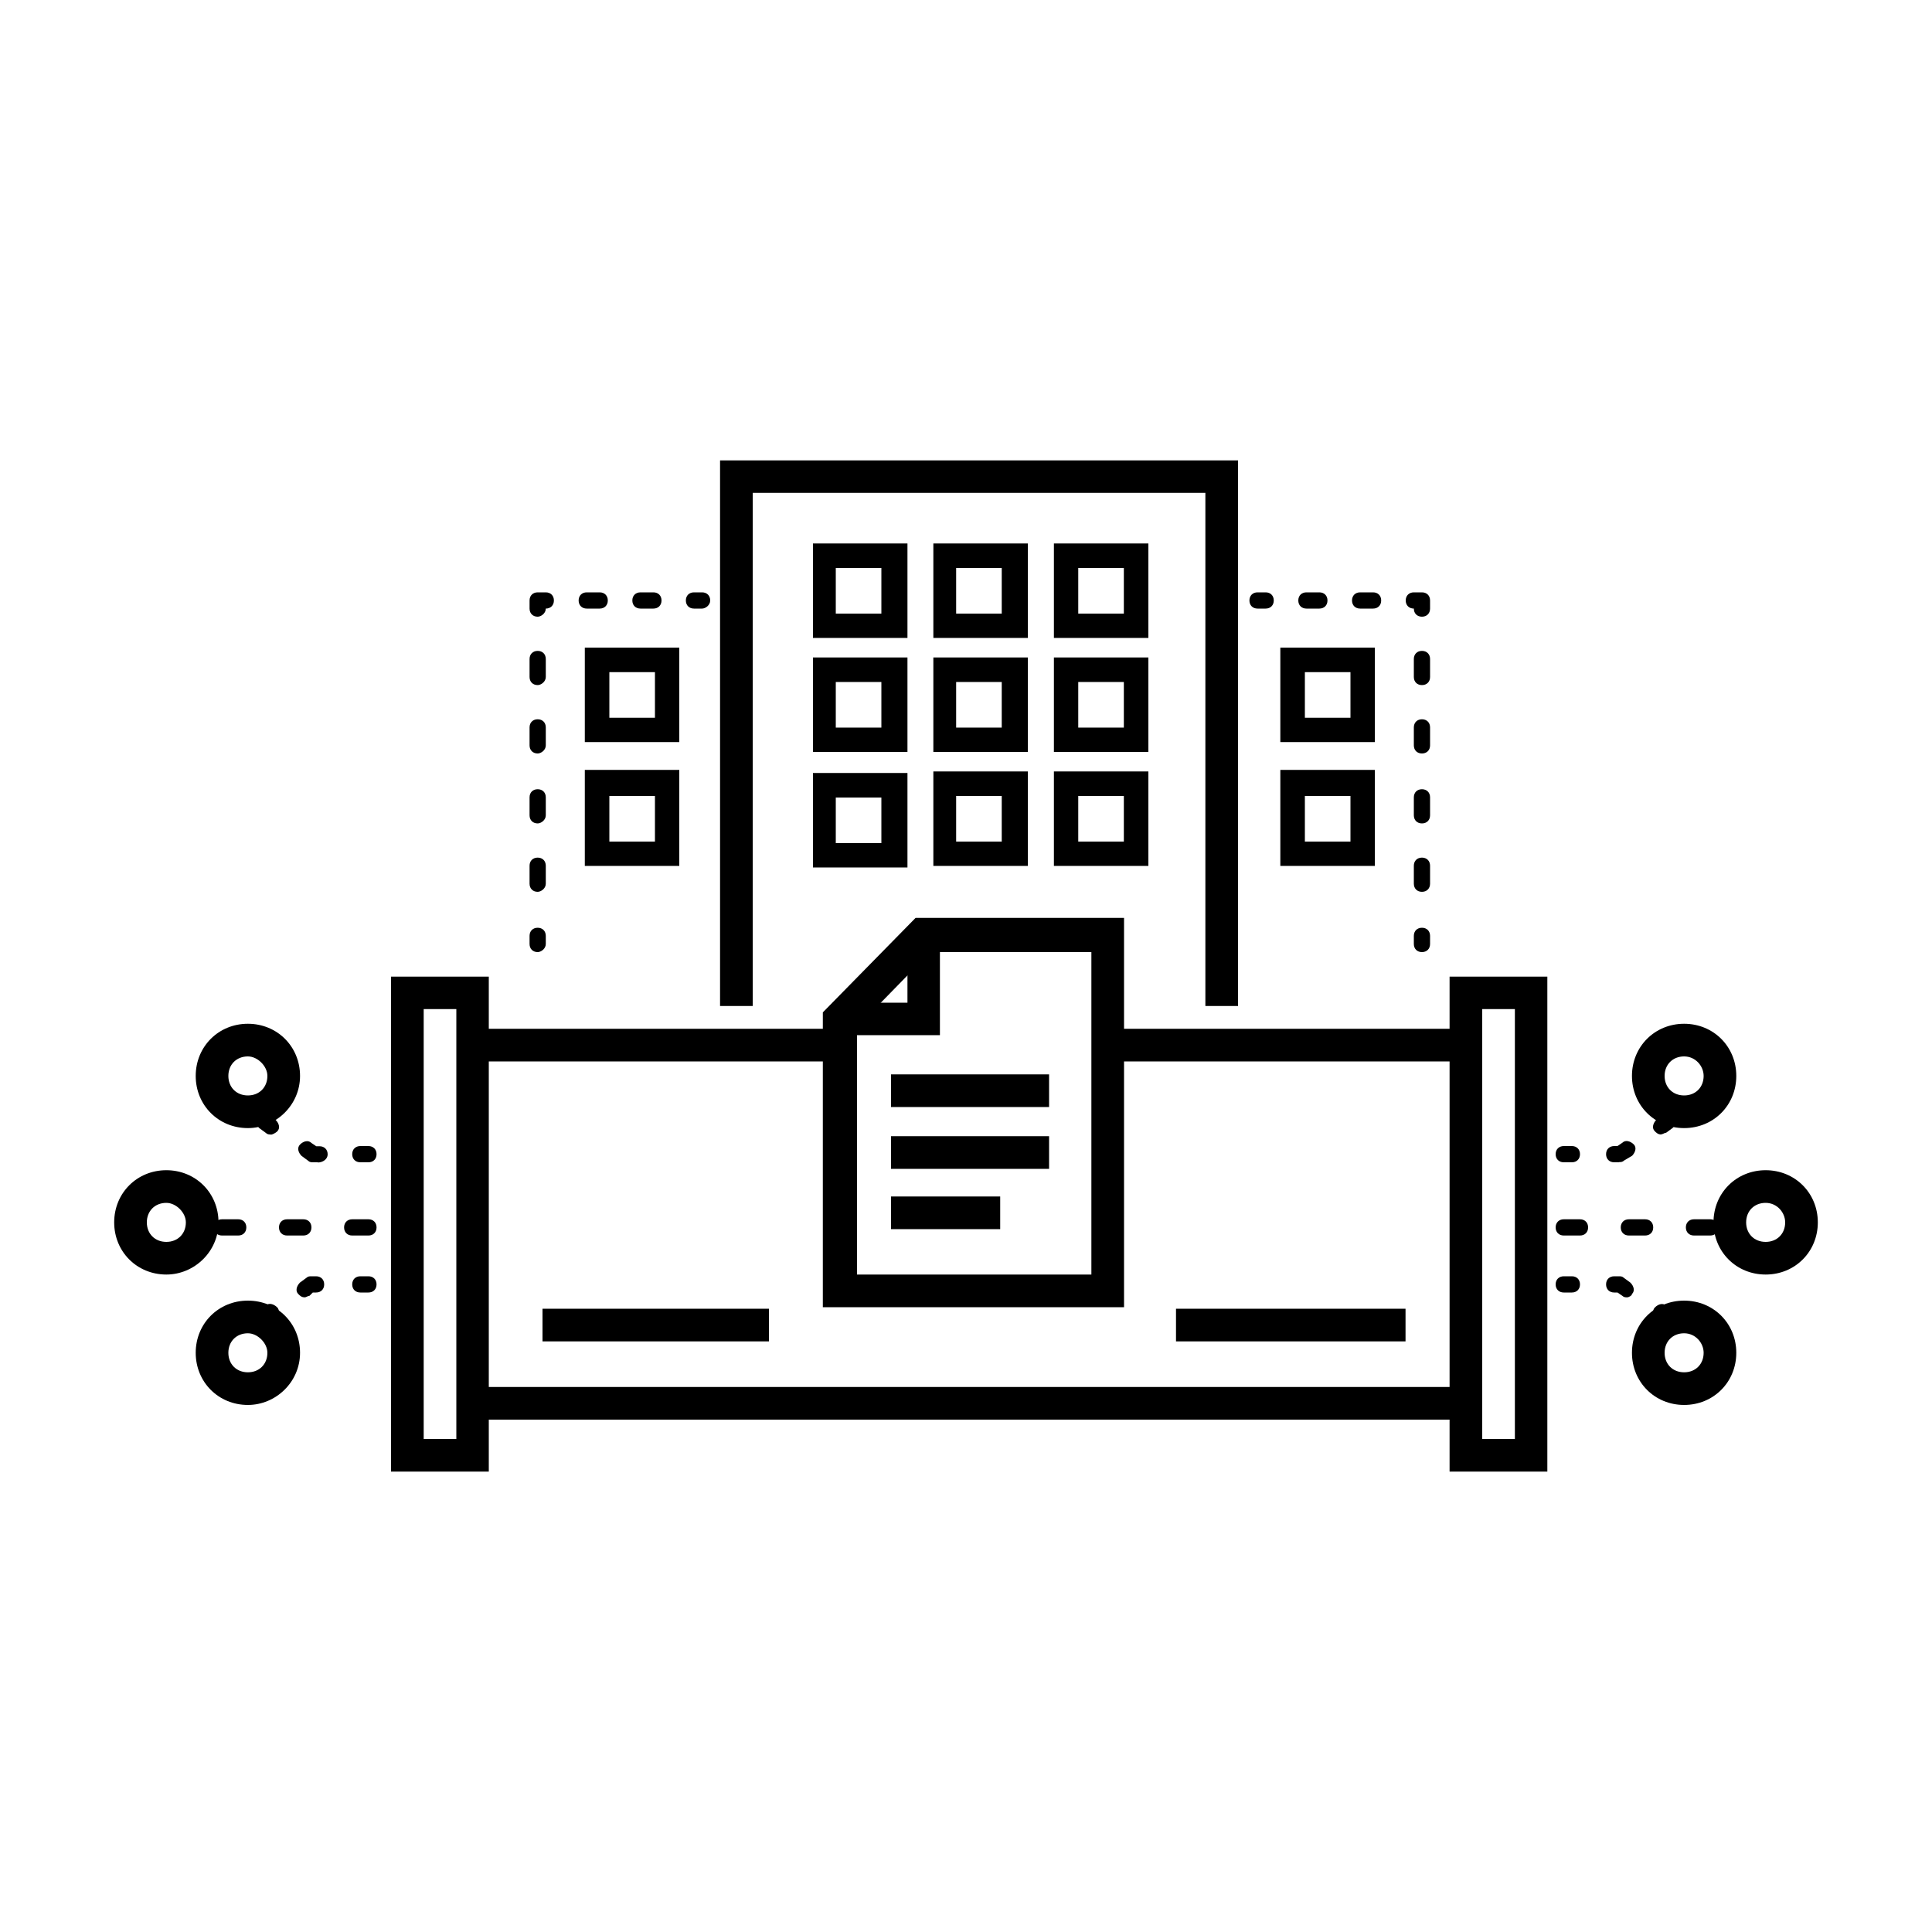 <?xml version="1.0" encoding="UTF-8"?><svg id="Layer_1" xmlns="http://www.w3.org/2000/svg" viewBox="0 0 100 100"><g id="Layer_2"><g id="Layer_4"><path d="M87.17,58.39c-1.52,0-2.7-1.18-2.7-2.7s1.18-2.7,2.7-2.7,2.7,1.18,2.7,2.7-1.18,2.7-2.7,2.7Zm0-3.71c-.59,0-1.01,.42-1.01,1.01s.42,1.01,1.01,1.01,1.01-.42,1.01-1.01c0-.51-.42-1.01-1.01-1.01Z"/><path d="M87.17,72.72c-1.52,0-2.7-1.18-2.7-2.7s1.18-2.7,2.7-2.7,2.7,1.18,2.7,2.7-1.18,2.7-2.7,2.7Zm0-3.71c-.59,0-1.01,.42-1.01,1.01s.42,1.01,1.01,1.01,1.01-.42,1.01-1.01c0-.51-.42-1.01-1.01-1.01Z"/><path d="M91.39,65.97c-1.52,0-2.7-1.18-2.7-2.7s1.18-2.7,2.7-2.7,2.7,1.18,2.7,2.7-1.18,2.7-2.7,2.7Zm0-3.71c-.59,0-1.01,.42-1.01,1.01s.42,1.01,1.01,1.01,1.01-.42,1.01-1.01c0-.51-.42-1.01-1.01-1.01Z"/><rect x="57.5" y="53.25" width="17.87" height="1.69"/><rect x="24.46" y="53.25" width="18.88" height="1.69"/><rect x="24.46" y="71.79" width="50.91" height="1.69"/><path d="M25.3,76.17h-5.06v-25.62h5.06v25.62Zm-3.37-1.69h1.69v-22.25h-1.69v22.25Z"/><path d="M80.09,76.17h-5.06v-25.62h5.06v25.62Zm-3.37-1.69h1.69v-22.25h-1.69v22.25Z"/><path d="M88.52,63.95h-.84c-.25,0-.42-.17-.42-.42s.17-.42,.42-.42h.84c.25,0,.42,.17,.42,.42s-.17,.42-.42,.42Zm-3.37,0h-.84c-.25,0-.42-.17-.42-.42s.17-.42,.42-.42h.84c.25,0,.42,.17,.42,.42s-.17,.42-.42,.42Zm-3.37,0h-.84c-.25,0-.42-.17-.42-.42s.17-.42,.42-.42h.84c.25,0,.42,.17,.42,.42s-.17,.42-.42,.42Z"/><path d="M85.99,58.72c-.17,0-.25-.08-.34-.17-.17-.17-.08-.42,.08-.59l.34-.25c.17-.17,.42-.08,.59,.08,.17,.17,.08,.42-.08,.59l-.34,.25c-.08,0-.17,.08-.25,.08Z"/><path d="M83.8,60.16h-.25c-.25,0-.42-.17-.42-.42s.17-.42,.42-.42h.17l.25-.17c.17-.17,.42-.08,.59,.08,.17,.17,.08,.42-.08,.59l-.42,.25c-.08,.08-.17,.08-.25,.08Z"/><path d="M81.36,60.16h-.42c-.25,0-.42-.17-.42-.42s.17-.42,.42-.42h.42c.25,0,.42,.17,.42,.42s-.17,.42-.42,.42Z"/><path d="M86.33,68.59c-.08,0-.17,0-.25-.08l-.34-.25c-.17-.17-.25-.42-.08-.59,.17-.17,.42-.25,.59-.08l.34,.25c.17,.17,.25,.42,.08,.59-.08,.08-.17,.17-.34,.17Z"/><path d="M84.22,67.15c-.08,0-.17,0-.25-.08l-.25-.17h-.17c-.25,0-.42-.17-.42-.42s.17-.42,.42-.42h.25c.08,0,.17,0,.25,.08l.34,.25c.17,.17,.25,.42,.08,.59,0,.08-.17,.17-.25,.17Z"/><path d="M81.36,66.9h-.42c-.25,0-.42-.17-.42-.42s.17-.42,.42-.42h.42c.25,0,.42,.17,.42,.42s-.17,.42-.42,.42Z"/><path d="M12.83,58.39c-1.52,0-2.7-1.18-2.7-2.7s1.18-2.7,2.7-2.7,2.7,1.18,2.7,2.7-1.26,2.7-2.7,2.7Zm0-3.71c-.59,0-1.01,.42-1.01,1.01s.42,1.01,1.01,1.01,1.01-.42,1.01-1.01c0-.51-.51-1.01-1.01-1.01Z"/><path d="M12.83,72.72c-1.52,0-2.7-1.18-2.7-2.7s1.18-2.7,2.7-2.7,2.7,1.18,2.7,2.7-1.26,2.7-2.7,2.7Zm0-3.71c-.59,0-1.01,.42-1.01,1.01s.42,1.01,1.01,1.01,1.01-.42,1.01-1.01c0-.51-.51-1.01-1.01-1.01Z"/><path d="M8.61,65.97c-1.52,0-2.7-1.18-2.7-2.7s1.18-2.7,2.7-2.7,2.7,1.18,2.7,2.7-1.26,2.7-2.7,2.7Zm0-3.71c-.59,0-1.01,.42-1.01,1.01s.42,1.01,1.01,1.01,1.01-.42,1.01-1.01c0-.51-.51-1.01-1.01-1.01Z"/><path d="M19.07,63.95h-.84c-.25,0-.42-.17-.42-.42s.17-.42,.42-.42h.84c.25,0,.42,.17,.42,.42s-.17,.42-.42,.42Zm-3.37,0h-.84c-.25,0-.42-.17-.42-.42s.17-.42,.42-.42h.84c.25,0,.42,.17,.42,.42s-.17,.42-.42,.42Zm-3.37,0h-.84c-.25,0-.42-.17-.42-.42s.17-.42,.42-.42h.84c.25,0,.42,.17,.42,.42s-.17,.42-.42,.42Z"/><path d="M14.01,58.72c-.08,0-.17,0-.25-.08l-.34-.25c-.17-.17-.25-.42-.08-.59s.42-.25,.59-.08l.34,.25c.17,.17,.25,.42,.08,.59-.08,.08-.25,.17-.34,.17Z"/><path d="M16.45,60.16h-.25c-.08,0-.17,0-.25-.08l-.34-.25c-.17-.17-.25-.42-.08-.59s.42-.25,.59-.08l.25,.17h.17c.25,0,.42,.17,.42,.42s-.25,.42-.51,.42Z"/><path d="M19.07,60.16h-.42c-.25,0-.42-.17-.42-.42s.17-.42,.42-.42h.42c.25,0,.42,.17,.42,.42s-.17,.42-.42,.42Z"/><path d="M13.67,68.59c-.17,0-.25-.08-.34-.17-.17-.17-.08-.42,.08-.59l.34-.25c.17-.17,.42-.08,.59,.08s.08,.42-.08,.59l-.34,.25c-.08,.08-.17,.08-.25,.08Z"/><path d="M15.78,67.15c-.17,0-.25-.08-.34-.17-.17-.17-.08-.42,.08-.59l.34-.25c.08-.08,.17-.08,.25-.08h.25c.25,0,.42,.17,.42,.42s-.17,.42-.42,.42h-.17l-.17,.17c-.08,0-.17,.08-.25,.08Z"/><path d="M19.07,66.9h-.42c-.25,0-.42-.17-.42-.42s.17-.42,.42-.42h.42c.25,0,.42,.17,.42,.42s-.17,.42-.42,.42Z"/><rect x="28.08" y="67.74" width="11.72" height="1.69"/><rect x="60.87" y="67.74" width="11.88" height="1.69"/><polygon points="64.08 52.07 62.39 52.07 62.39 25.51 38.96 25.51 38.96 52.07 37.27 52.07 37.27 23.83 64.08 23.83 64.08 52.07"/><path d="M46.97,38.92h-4.89v-4.89h4.89v4.89Zm-3.71-1.26h2.36v-2.36h-2.36v2.36Z"/><path d="M53.2,38.92h-4.89v-4.89h4.89v4.89Zm-3.71-1.26h2.36v-2.36h-2.36v2.36Z"/><path d="M59.44,38.92h-4.89v-4.89h4.89v4.89Zm-3.71-1.26h2.44v-2.36h-2.36v2.36h-.08Z"/><path d="M53.2,44.82h-4.89v-4.89h4.89v4.89Zm-3.71-1.26h2.36v-2.36h-2.36v2.36Z"/><path d="M59.44,44.82h-4.89v-4.89h4.89v4.89Zm-3.71-1.26h2.44v-2.36h-2.36v2.36h-.08Z"/><path d="M46.97,33.02h-4.89v-4.89h4.89v4.89Zm-3.71-1.26h2.36v-2.36h-2.36v2.36Z"/><path d="M53.2,33.02h-4.89v-4.89h4.89v4.89Zm-3.71-1.26h2.36v-2.36h-2.36v2.36Z"/><path d="M59.44,33.02h-4.89v-4.89h4.89v4.89Zm-3.71-1.26h2.44v-2.36h-2.36v2.36h-.08Z"/><path d="M36.34,31.5h-.42c-.25,0-.42-.17-.42-.42s.17-.42,.42-.42h.42c.25,0,.42,.17,.42,.42s-.25,.42-.42,.42Z"/><path d="M33.82,31.5h-.67c-.25,0-.42-.17-.42-.42s.17-.42,.42-.42h.67c.25,0,.42,.17,.42,.42s-.17,.42-.42,.42Zm-2.78,0h-.67c-.25,0-.42-.17-.42-.42s.17-.42,.42-.42h.67c.25,0,.42,.17,.42,.42s-.17,.42-.42,.42Z"/><path d="M27.83,31.92c-.25,0-.42-.17-.42-.42v-.42c0-.25,.17-.42,.42-.42h.42c.25,0,.42,.17,.42,.42s-.17,.42-.42,.42c0,.25-.25,.42-.42,.42Z"/><path d="M27.83,46.16c-.25,0-.42-.17-.42-.42v-.93c0-.25,.17-.42,.42-.42s.42,.17,.42,.42v.93c0,.25-.25,.42-.42,.42Zm0-3.54c-.25,0-.42-.17-.42-.42v-.93c0-.25,.17-.42,.42-.42s.42,.17,.42,.42v.93c0,.25-.25,.42-.42,.42Zm0-3.62c-.25,0-.42-.17-.42-.42v-.93c0-.25,.17-.42,.42-.42s.42,.17,.42,.42v.93c0,.25-.25,.42-.42,.42Zm0-3.54c-.25,0-.42-.17-.42-.42v-.93c0-.25,.17-.42,.42-.42s.42,.17,.42,.42v.93c0,.25-.25,.42-.42,.42Z"/><path d="M27.83,49.28c-.25,0-.42-.17-.42-.42v-.42c0-.25,.17-.42,.42-.42s.42,.17,.42,.42v.42c0,.25-.25,.42-.42,.42Z"/><path d="M35.16,44.82h-4.89v-4.97h4.89v4.97Zm-3.62-1.26h2.36v-2.36h-2.36v2.36Z"/><path d="M35.16,38.41h-4.89v-4.89h4.89v4.89Zm-3.62-1.26h2.36v-2.36h-2.36v2.36Z"/><path d="M46.97,44.9h-4.89v-4.89h4.89v4.89Zm-3.71-1.26h2.36v-2.36h-2.36v2.36Z"/><path d="M65.51,31.5h-.42c-.25,0-.42-.17-.42-.42s.17-.42,.42-.42h.42c.25,0,.42,.17,.42,.42s-.17,.42-.42,.42Z"/><path d="M71.07,31.5h-.67c-.25,0-.42-.17-.42-.42s.17-.42,.42-.42h.67c.25,0,.42,.17,.42,.42s-.17,.42-.42,.42Zm-2.78,0h-.67c-.25,0-.42-.17-.42-.42s.17-.42,.42-.42h.67c.25,0,.42,.17,.42,.42s-.17,.42-.42,.42Z"/><path d="M73.6,31.92c-.25,0-.42-.17-.42-.42-.25,0-.42-.17-.42-.42s.17-.42,.42-.42h.42c.25,0,.42,.17,.42,.42v.42c0,.25-.17,.42-.42,.42Z"/><path d="M73.6,46.16c-.25,0-.42-.17-.42-.42v-.93c0-.25,.17-.42,.42-.42s.42,.17,.42,.42v.93c0,.25-.17,.42-.42,.42Zm0-3.54c-.25,0-.42-.17-.42-.42v-.93c0-.25,.17-.42,.42-.42s.42,.17,.42,.42v.93c0,.25-.17,.42-.42,.42Zm0-3.62c-.25,0-.42-.17-.42-.42v-.93c0-.25,.17-.42,.42-.42s.42,.17,.42,.42v.93c0,.25-.17,.42-.42,.42Zm0-3.54c-.25,0-.42-.17-.42-.42v-.93c0-.25,.17-.42,.42-.42s.42,.17,.42,.42v.93c0,.25-.17,.42-.42,.42Z"/><path d="M73.6,49.28c-.25,0-.42-.17-.42-.42v-.42c0-.25,.17-.42,.42-.42s.42,.17,.42,.42v.42c0,.25-.17,.42-.42,.42Z"/><path d="M71.16,44.82h-4.89v-4.97h4.89v4.97Zm-3.62-1.26h2.36v-2.36h-2.36v2.36Z"/><path d="M71.16,38.41h-4.89v-4.89h4.89v4.89Zm-3.62-1.26h2.36v-2.36h-2.36v2.36Z"/><polygon points="48.65 53.58 43.51 53.58 43.51 51.9 46.97 51.9 46.97 48.44 48.65 48.44 48.65 53.58"/><path d="M58.18,67.66h-15.59v-15.26l4.8-4.89h10.79v20.15Zm-13.91-1.69h12.22v-16.69h-8.34l-3.79,3.88v12.81h-.08Z"/><rect x="46.12" y="58.81" width="8.18" height="1.69"/><rect x="46.12" y="61.93" width="5.65" height="1.69"/><rect x="46.12" y="55.61" width="8.18" height="1.69"/></g></g></svg>